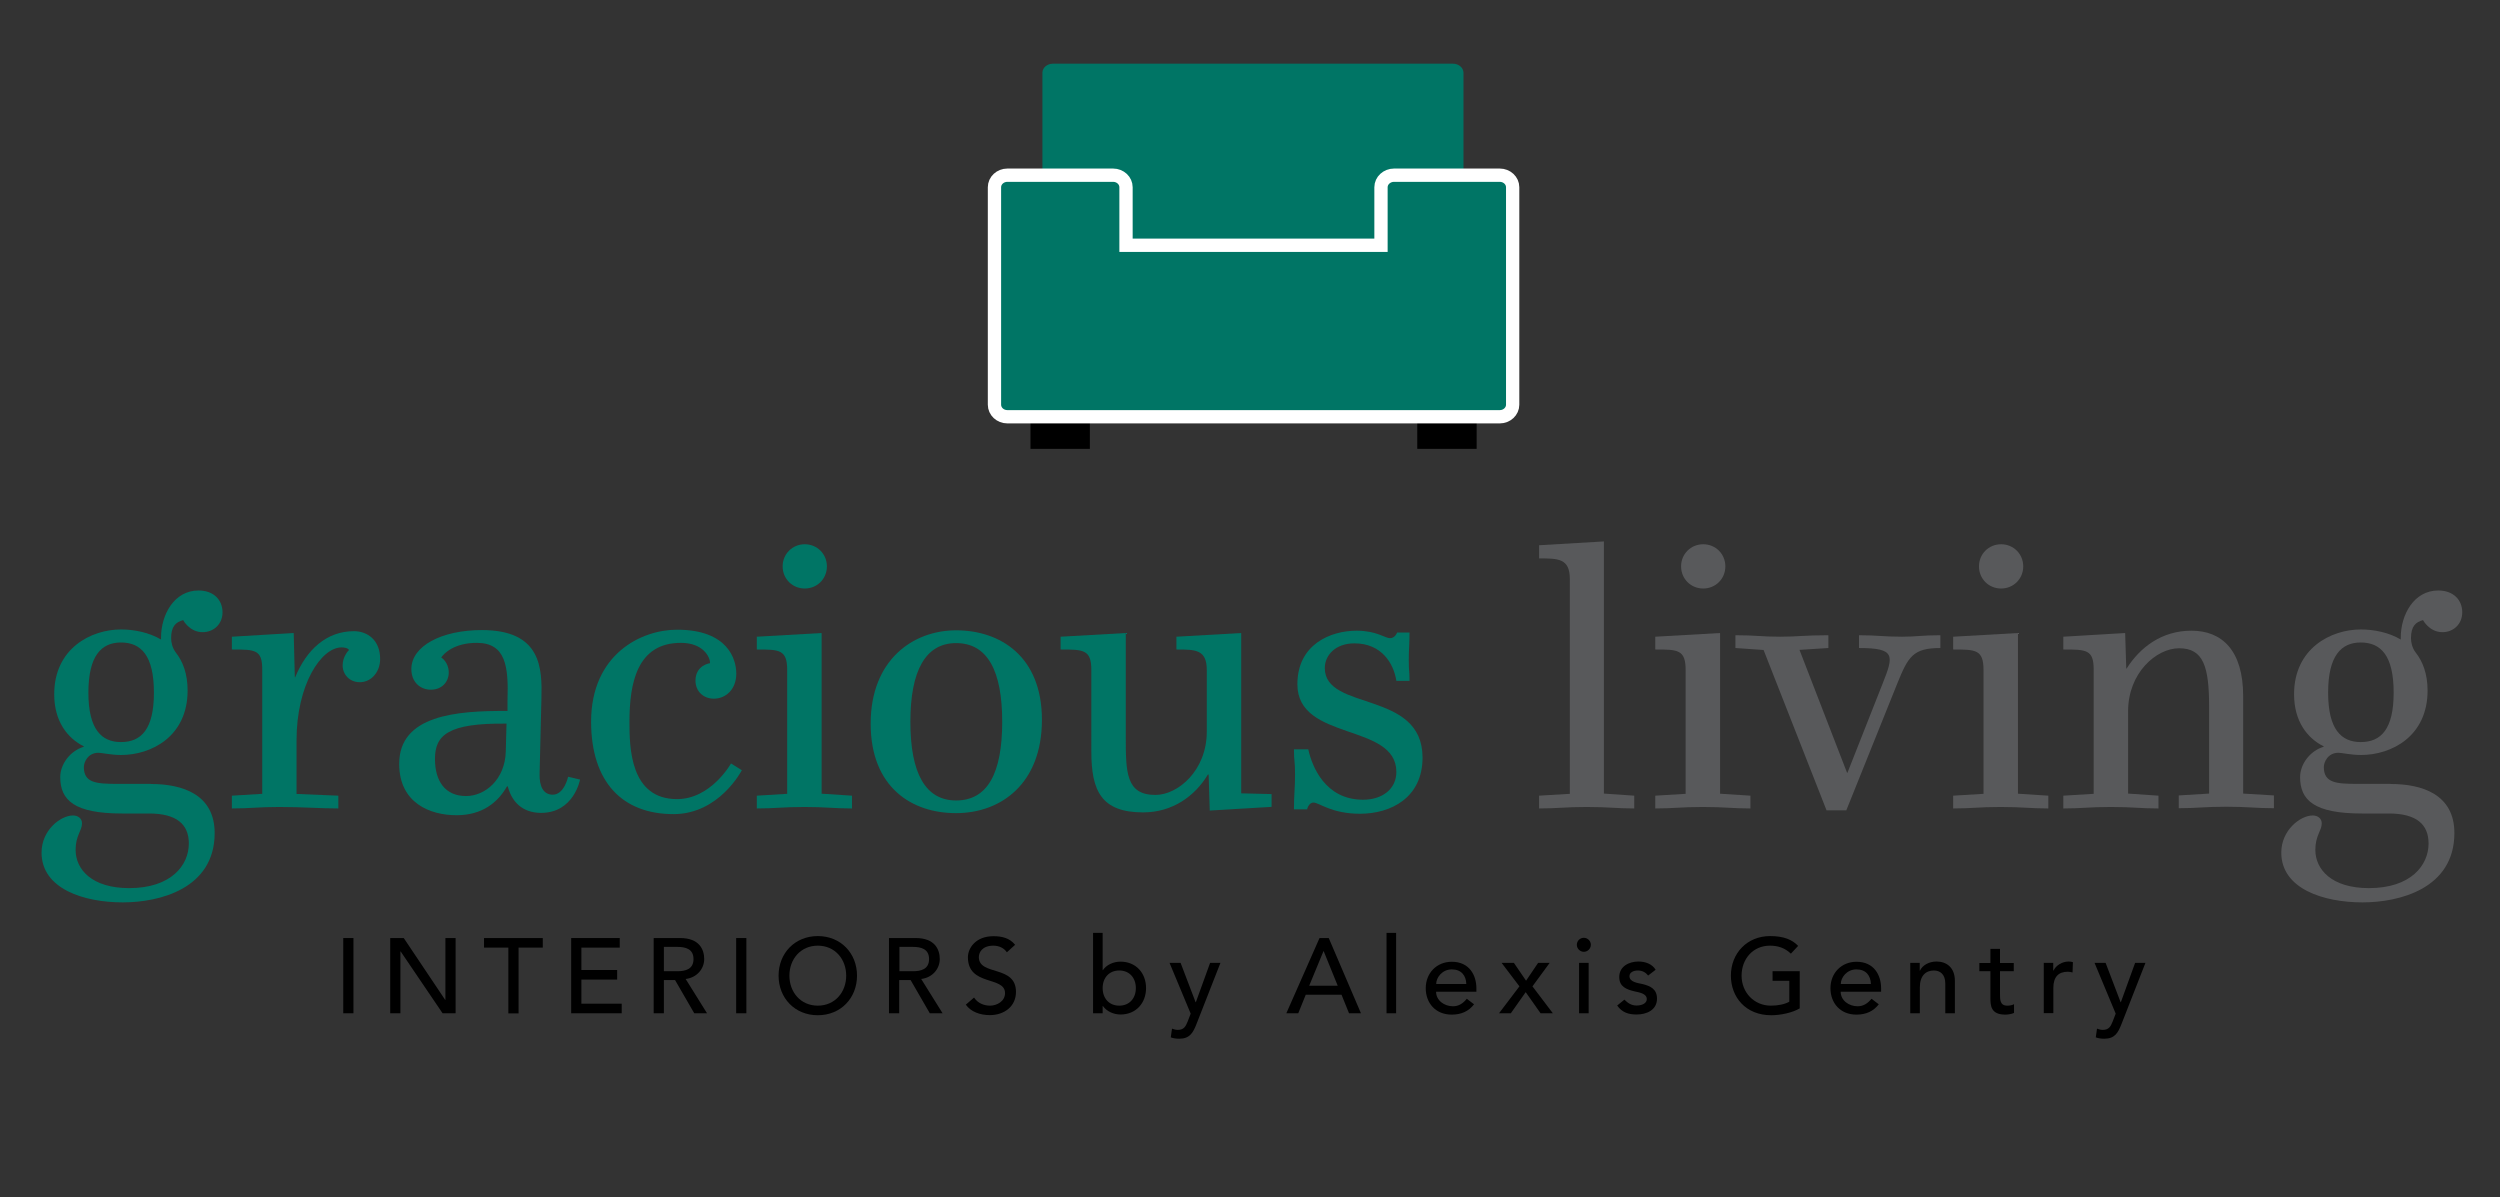 <?xml version="1.0" encoding="UTF-8"?>
<svg xmlns="http://www.w3.org/2000/svg" xmlns:xlink="http://www.w3.org/1999/xlink" version="1.1" x="0px" y="0px" viewBox="0 0 203.35 97.38" style="enable-background:new 0 0 203.35 97.38;" xml:space="preserve">
<rect x="0" y="0" width="203.35" height="97.38" fill="#333333" stroke="none"/>
<style type="text/css">
	.st0{fill:#007565;}
	.st1{fill:#58595B;}
	.st2{fill:#007565;stroke:#FFFFFF;stroke-width:1.081;}
</style>
<g id="card_rules">
</g>
<g id="crops">
</g>
<g id="Layer_1">
	<g>
		<path d="M27.92,76.3h0.83v6.12h-0.83V76.3z"></path>
		<path d="M31.75,76.3h1.09l3.37,5.03h0.02V76.3h0.83v6.12h-1.06l-3.41-5.03h-0.02v5.03h-0.83V76.3z"></path>
		<path d="M41.34,77.08h-1.97V76.3h4.78v0.78h-1.97v5.35h-0.83V77.08z"></path>
		<path d="M46.46,76.3h3.95v0.78h-3.12v1.82h2.91v0.78h-2.91v1.96h3.28v0.78h-4.11V76.3z"></path>
		<path d="M53.17,76.3h2.15c1.57,0,1.96,0.94,1.96,1.71c0,0.78-0.58,1.51-1.51,1.62l1.74,2.79h-1.04l-1.56-2.7H54v2.7h-0.83V76.3z     M54,79h1.09c0.66,0,1.32-0.16,1.32-0.99s-0.66-0.99-1.32-0.99H54V79z"></path>
		<path d="M59.88,76.3h0.83v6.12h-0.83V76.3z"></path>
		<path d="M63.33,79.36c0-1.82,1.32-3.22,3.19-3.22c1.87,0,3.19,1.4,3.19,3.22s-1.32,3.22-3.19,3.22    C64.65,82.58,63.33,81.18,63.33,79.36z M68.83,79.36c0-1.34-0.91-2.44-2.31-2.44c-1.4,0-2.31,1.1-2.31,2.44    c0,1.34,0.91,2.44,2.31,2.44C67.92,81.8,68.83,80.7,68.83,79.36z"></path>
		<path d="M72.33,76.3h2.15c1.57,0,1.96,0.94,1.96,1.71c0,0.78-0.58,1.51-1.51,1.62l1.74,2.79h-1.04l-1.56-2.7h-0.93v2.7h-0.83V76.3    z M73.16,79h1.09c0.66,0,1.32-0.16,1.32-0.99s-0.66-0.99-1.32-0.99h-1.09V79z"></path>
		<path d="M79.23,81.14c0.29,0.45,0.8,0.66,1.3,0.66c0.55,0,1.22-0.35,1.22-1.02c0-1.41-3.02-0.54-3.02-2.92    c0-0.72,0.61-1.71,2.08-1.71c0.67,0,1.31,0.14,1.76,0.7l-0.67,0.61c-0.21-0.32-0.61-0.54-1.09-0.54c-0.92,0-1.19,0.55-1.19,0.93    c0,1.55,3.02,0.62,3.02,2.83c0,1.18-0.95,1.89-2.13,1.89c-0.79,0-1.54-0.27-1.95-0.85L79.23,81.14z"></path>
		<path d="M88.91,75.88h0.78v3.03h0.02c0.28-0.42,0.84-0.69,1.43-0.69c1.26,0,2.08,0.93,2.08,2.15c0,1.21-0.81,2.15-2.08,2.15    c-0.55,0-1.12-0.25-1.43-0.69h-0.02v0.59h-0.78V75.88z M92.39,80.37c0-0.83-0.52-1.43-1.35-1.43s-1.35,0.6-1.35,1.43    c0,0.83,0.52,1.43,1.35,1.43S92.39,81.2,92.39,80.37z"></path>
		<path d="M95.13,78.32h0.9l1.22,3.2h0.02l1.16-3.2h0.84l-1.95,4.98c-0.28,0.71-0.55,1.19-1.4,1.19c-0.23,0-0.48-0.03-0.69-0.11    l0.1-0.71c0.15,0.06,0.31,0.1,0.47,0.1c0.49,0,0.64-0.27,0.8-0.67l0.25-0.65L95.13,78.32z"></path>
		<path d="M107.33,76.3h0.75l2.62,6.12h-0.97l-0.61-1.51h-2.91l-0.61,1.51h-0.97L107.33,76.3z M108.81,80.18l-1.14-2.81h-0.02    l-1.16,2.81H108.81z"></path>
		<path d="M112.78,75.88h0.78v6.54h-0.78V75.88z"></path>
		<path d="M116.81,80.66c0,0.72,0.67,1.19,1.38,1.19c0.47,0,0.82-0.24,1.12-0.61l0.59,0.45c-0.43,0.56-1.03,0.84-1.82,0.84    c-1.3,0-2.11-0.93-2.11-2.15c0-1.23,0.89-2.15,2.12-2.15c1.44,0,2,1.11,2,2.16v0.28H116.81z M119.27,80.04    c-0.02-0.68-0.4-1.19-1.18-1.19c-0.77,0-1.27,0.65-1.27,1.19H119.27z"></path>
		<path d="M123.59,80.23l-1.45-1.91h1l0.99,1.45l0.98-1.45h0.94l-1.4,1.91l1.66,2.19h-1l-1.21-1.72l-1.21,1.72h-0.96L123.59,80.23z"></path>
		<path d="M128.83,76.28c0.31,0,0.57,0.26,0.57,0.57c0,0.31-0.26,0.57-0.57,0.57c-0.31,0-0.57-0.26-0.57-0.57    C128.26,76.54,128.51,76.28,128.83,76.28z M128.44,78.32h0.78v4.1h-0.78V78.32z"></path>
		<path d="M134.06,79.35c-0.18-0.23-0.45-0.41-0.84-0.41c-0.36,0-0.68,0.16-0.68,0.46c0,0.49,0.7,0.56,1.05,0.64    c0.67,0.16,1.19,0.42,1.19,1.19c0,0.93-0.85,1.29-1.66,1.29c-0.67,0-1.18-0.17-1.58-0.73l0.59-0.48c0.25,0.25,0.54,0.48,0.99,0.48    c0.4,0,0.83-0.16,0.83-0.52c0-0.47-0.65-0.55-0.99-0.63c-0.67-0.16-1.25-0.38-1.25-1.17c0-0.86,0.79-1.26,1.56-1.26    c0.55,0,1.11,0.19,1.4,0.67L134.06,79.35z"></path>
		<path d="M146.39,79v3.02c-0.6,0.36-1.57,0.56-2.32,0.56c-2.08,0-3.28-1.48-3.28-3.22c0-1.82,1.32-3.22,3.19-3.22    c1.12,0,1.81,0.3,2.28,0.8l-0.59,0.63c-0.5-0.48-1.08-0.65-1.7-0.65c-1.4,0-2.31,1.1-2.31,2.44c0,1.38,1.03,2.44,2.38,2.44    c0.58,0,1.13-0.11,1.5-0.32v-1.7h-1.36V79H146.39z"></path>
		<path d="M149.72,80.66c0,0.72,0.67,1.19,1.38,1.19c0.48,0,0.82-0.24,1.13-0.61l0.59,0.45c-0.43,0.56-1.03,0.84-1.82,0.84    c-1.3,0-2.11-0.93-2.11-2.15c0-1.23,0.89-2.15,2.12-2.15c1.44,0,2,1.11,2,2.16v0.28H149.72z M152.18,80.04    c-0.02-0.68-0.4-1.19-1.18-1.19c-0.77,0-1.27,0.65-1.27,1.19H152.18z"></path>
		<path d="M155.37,78.32h0.78v0.63h0.02c0.2-0.43,0.72-0.74,1.35-0.74c0.8,0,1.49,0.48,1.49,1.57v2.64h-0.78V80    c0-0.77-0.44-1.06-0.93-1.06c-0.65,0-1.14,0.42-1.14,1.37v2.11h-0.78V78.32z"></path>
		<path d="M163.8,79h-1.12v1.86c0,0.46,0,0.94,0.59,0.94c0.18,0,0.4-0.03,0.55-0.12v0.71c-0.18,0.1-0.55,0.14-0.7,0.14    c-1.2,0-1.22-0.74-1.22-1.39V79h-0.9v-0.67h0.9v-1.15h0.78v1.15h1.12V79z"></path>
		<path d="M166.23,78.32h0.78v0.63h0.02c0.2-0.43,0.72-0.74,1.23-0.74c0.12,0,0.24,0.02,0.35,0.05l-0.03,0.84    c-0.13-0.03-0.26-0.06-0.38-0.06c-0.76,0-1.18,0.42-1.18,1.31v2.06h-0.78V78.32z"></path>
		<path d="M170.37,78.32h0.9l1.22,3.2h0.02l1.16-3.2h0.84l-1.95,4.98c-0.28,0.71-0.54,1.19-1.4,1.19c-0.23,0-0.48-0.03-0.69-0.11    l0.1-0.71c0.15,0.06,0.31,0.1,0.47,0.1c0.49,0,0.64-0.27,0.8-0.67l0.25-0.65L170.37,78.32z"></path>
	</g>
	<g>
		<path class="st0" d="M12.28,63.77c2.56,0,5.18,0.85,5.18,3.99c0,4.54-4.51,5.64-7.47,5.64c-3.17,0-6.61-1.1-6.61-4.05    c0-1.83,1.55-3.02,2.56-3.02c0.4,0,0.73,0.24,0.73,0.64c0,0.61-0.52,0.98-0.52,2.16c0,1.58,1.31,3.11,4.36,3.11    c3.41,0,4.85-1.86,4.85-3.63c0-1.55-0.98-2.44-3.23-2.44H9.93c-3.87,0-5.03-1.07-5.03-2.96c0-1.04,0.79-2.13,1.92-2.47v-0.03    c-1.34-0.67-2.41-2.04-2.41-4.24c0-3.75,3.02-5.27,5.43-5.27c1.07,0,2.28,0.24,3.26,0.82v-0.18c0-1.8,1.04-3.81,3.05-3.81    c1.25,0,1.95,0.79,1.95,1.77c0,0.98-0.73,1.62-1.62,1.62c-1.07,0-1.58-0.98-1.58-0.98c-0.58,0.15-0.98,0.49-0.98,1.46    c0,0.34,0.09,0.79,0.37,1.16c0.58,0.73,0.97,1.74,0.97,3.11c0,3.72-2.93,5.24-5.42,5.24c-0.82,0-1.56-0.18-1.83-0.18    c-0.88,0-1.19,0.79-1.19,1.16c0,1.31,1.04,1.37,2.77,1.37H12.28z M12.52,56.34c0-3.02-1.04-4.08-2.68-4.08    c-1.59,0-2.65,1.07-2.65,4.08c0,2.99,1.07,4.02,2.65,4.02C11.49,60.36,12.52,59.32,12.52,56.34z"></path>
		<path class="st0" d="M27.52,64.72v1.04c-1.49,0-2.87-0.12-4.79-0.12c-1.77,0-2.38,0.12-3.87,0.12v-1.04l2.47-0.15V54.45    c0-1.62-0.58-1.62-2.47-1.62v-1.04l5.03-0.3l0.09,3.6h0.03c0.91-2.22,2.53-3.75,4.78-3.75c1.07,0,2.13,0.7,2.13,2.26    c0,1.07-0.73,1.89-1.65,1.89c-0.85,0-1.4-0.64-1.4-1.37c0-0.76,0.52-1.25,0.52-1.25s-0.09-0.21-0.61-0.21    c-1.65,0-3.66,3.02-3.66,7.56v4.36L27.52,64.72z"></path>
		<path class="st0" d="M47.18,63.41c0,0-0.49,2.71-3.17,2.71c-1.16,0-2.29-0.55-2.71-2.16h-0.06c-0.76,1.34-2.04,2.35-4.11,2.35    c-2.13,0-4.66-0.98-4.66-4.18c0-3.96,4.66-4.33,8.81-4.3v-0.85c0.09-2.74-0.12-4.69-2.5-4.69c-1.89,0-2.71,0.91-2.89,1.19    c0,0,0.61,0.37,0.61,1.22c0,0.76-0.55,1.4-1.46,1.4c-0.82,0-1.58-0.58-1.58-1.68c0-1.86,2.44-3.17,5.73-3.17    c4.85,0,4.91,3.11,4.85,5.55l-0.15,6.13c-0.03,1.07,0.33,1.71,1.07,1.71c0.94,0,1.25-1.46,1.25-1.46L47.18,63.41z M41.2,58.86    c-4.78-0.06-5.82,0.95-5.82,2.87c0,1.8,0.82,3.02,2.53,3.02c1.55,0,3.17-1.34,3.23-3.63L41.2,58.86z"></path>
		<path class="st0" d="M55.07,51.22c4.14,0,4.82,2.41,4.82,3.57c0,1.28-0.85,2.04-1.83,2.04c-0.85,0-1.49-0.61-1.49-1.46    c0-1.28,1.19-1.43,1.19-1.43c0-0.46-0.52-1.65-2.38-1.65c-3.6,0-4.18,3.35-4.18,6.43c0,2.1,0.06,6.28,3.87,6.28    c2.77,0,4.39-2.9,4.39-2.9l0.88,0.55c0,0-1.83,3.57-5.55,3.57c-4.18,0-6.71-2.62-6.71-7.53C48.09,53.2,52.17,51.22,55.07,51.22z"></path>
		<path class="st0" d="M69.3,64.72v1.04c-1.46,0-2.1-0.12-3.87-0.12c-1.77,0-2.38,0.12-3.87,0.12v-1.04l2.47-0.15V54.51    c0-1.68-0.64-1.68-2.47-1.68v-1.04l5.27-0.3v13.07L69.3,64.72z M65.46,44.27c1.01,0,1.8,0.79,1.8,1.8c0,1.01-0.79,1.8-1.8,1.8    s-1.8-0.79-1.8-1.8C63.66,45.06,64.45,44.27,65.46,44.27z"></path>
		<path class="st0" d="M70.82,58.86c0-5.18,3.44-7.59,6.95-7.59c3.57,0,6.98,2.1,6.98,7.28c0,5.21-3.35,7.59-6.98,7.59    C74.21,66.15,70.82,64.08,70.82,58.86z M81.52,58.71c0-4.14-1.19-6.4-3.75-6.4c-2.5,0-3.72,2.26-3.72,6.4    c0,4.18,1.22,6.4,3.72,6.4C80.33,65.11,81.52,62.89,81.52,58.71z"></path>
		<path class="st0" d="M88.77,54.51c0-1.68-0.64-1.68-2.5-1.68v-1.04l5.3-0.3v8.38c0,2.93,0,4.79,2.41,4.79    c1.83,0,4.18-1.98,4.18-5.15v-5c0-1.68-0.91-1.68-2.47-1.68v-1.04l5.27-0.3v13.04l2.47,0.06v1.04l-5.03,0.3l-0.09-2.93h-0.06    c-1.04,1.74-2.87,3.08-5.27,3.08c-3.41,0-4.21-1.77-4.21-4.94V54.51z"></path>
		<path class="st0" d="M106.42,60.97c0.3,1.37,1.37,4.08,4.45,4.08c1.58,0,2.71-0.88,2.71-2.26c0-4.02-8.05-2.47-8.05-7.13    c0-3.26,2.71-4.36,4.82-4.36c1.61,0,2.32,0.61,2.71,0.61c0.43,0,0.58-0.46,0.58-0.46h1.01c0,0.98-0.06,1.31-0.06,2.22    c0,1.04,0.06,0.79,0.06,1.71h-1.07c-0.21-1.4-1.19-3.05-3.41-3.05c-1.55,0-2.41,0.97-2.41,2.01c0,3.54,7.95,1.77,7.95,7.28    c0,3.26-2.56,4.57-5.09,4.57c-2.32,0-3.32-0.91-3.78-0.91c-0.4,0-0.52,0.55-0.52,0.55h-1.07c0-1.19,0.09-1.68,0.09-2.87    c0-1.16-0.09-0.97-0.09-2.01H106.42z"></path>
		<path class="st1" d="M132.93,64.72v1.04c-1.46,0-2.07-0.12-3.87-0.12c-1.74,0-2.38,0.12-3.87,0.12v-1.04l2.5-0.15V47.1    c0-1.68-0.94-1.68-2.5-1.68v-1.07l5.27-0.31v20.51L132.93,64.72z"></path>
		<path class="st1" d="M142.38,64.72v1.04c-1.46,0-2.1-0.12-3.87-0.12c-1.77,0-2.38,0.12-3.87,0.12v-1.04l2.47-0.15V54.51    c0-1.68-0.64-1.68-2.47-1.68v-1.04l5.27-0.3v13.07L142.38,64.72z M138.54,44.27c1.01,0,1.8,0.79,1.8,1.8c0,1.01-0.79,1.8-1.8,1.8    c-1.01,0-1.8-0.79-1.8-1.8C136.74,45.06,137.53,44.27,138.54,44.27z"></path>
		<path class="st1" d="M141.16,52.71v-1.04c1.68,0,2.1,0.12,3.63,0.12c1.49,0,1.92-0.12,3.93-0.12v1.04l-2.35,0.15l3.87,10h0.03    l2.86-7.25c0.91-2.29,1.07-2.9-1.92-2.9v-1.04c1.52,0,1.98,0.12,3.51,0.12c1.19,0,1.58-0.12,3.11-0.12v1.04    c-2.23,0-2.62,0.7-3.51,2.9l-4.14,10.3h-1.61l-5.12-13.04L141.16,52.71z"></path>
		<path class="st1" d="M166.61,64.72v1.04c-1.46,0-2.1-0.12-3.87-0.12c-1.77,0-2.38,0.12-3.87,0.12v-1.04l2.47-0.15V54.51    c0-1.68-0.64-1.68-2.47-1.68v-1.04l5.27-0.3v13.07L166.61,64.72z M162.77,44.27c1.01,0,1.8,0.79,1.8,1.8c0,1.01-0.79,1.8-1.8,1.8    c-1.01,0-1.8-0.79-1.8-1.8C160.97,45.06,161.76,44.27,162.77,44.27z"></path>
		<path class="st1" d="M175.57,64.72v1.04c-1.46,0-2.1-0.12-3.87-0.12c-1.77,0-2.38,0.12-3.87,0.12v-1.04l2.47-0.15V54.45    c0-1.62-0.61-1.62-2.47-1.62v-1.04l5.03-0.3l0.09,2.89h0.03c1.1-1.74,2.87-3.08,5.27-3.08c2.47,0,4.21,1.58,4.21,5.33v7.92    l2.5,0.15v1.04c-1.49,0-2.1-0.12-3.87-0.12c-1.77,0-2.38,0.12-3.87,0.12v-1.04l2.47-0.15v-7.04c0-3.29-0.46-4.78-2.44-4.78    c-1.86,0-4.15,2.01-4.15,5.12v6.7L175.57,64.72z"></path>
		<path class="st1" d="M194.46,63.77c2.56,0,5.18,0.85,5.18,3.99c0,4.54-4.51,5.64-7.47,5.64c-3.17,0-6.61-1.1-6.61-4.05    c0-1.83,1.55-3.02,2.56-3.02c0.4,0,0.73,0.24,0.73,0.64c0,0.61-0.52,0.98-0.52,2.16c0,1.58,1.31,3.11,4.36,3.11    c3.41,0,4.85-1.86,4.85-3.63c0-1.55-0.98-2.44-3.23-2.44h-2.19c-3.87,0-5.03-1.07-5.03-2.96c0-1.04,0.79-2.13,1.92-2.47v-0.03    c-1.34-0.67-2.41-2.04-2.41-4.24c0-3.75,3.02-5.27,5.42-5.27c1.07,0,2.29,0.24,3.26,0.82v-0.18c0-1.8,1.04-3.81,3.05-3.81    c1.25,0,1.95,0.79,1.95,1.77c0,0.98-0.73,1.62-1.61,1.62c-1.07,0-1.58-0.98-1.58-0.98c-0.58,0.15-0.98,0.49-0.98,1.46    c0,0.34,0.09,0.79,0.37,1.16c0.58,0.73,0.98,1.74,0.98,3.11c0,3.72-2.93,5.24-5.42,5.24c-0.82,0-1.55-0.18-1.83-0.18    c-0.88,0-1.19,0.79-1.19,1.16c0,1.31,1.04,1.37,2.77,1.37H194.46z M194.7,56.34c0-3.02-1.04-4.08-2.68-4.08    c-1.58,0-2.65,1.07-2.65,4.08c0,2.99,1.07,4.02,2.65,4.02C193.67,60.36,194.7,59.32,194.7,56.34z"></path>
	</g>
</g>
<g id="Layer_3">
	<rect x="83.82" y="33.76" width="4.83" height="2.75"></rect>
	<rect x="115.28" y="33.76" width="4.83" height="2.75"></rect>
	<path class="st0" d="M119.04,19.21c0,0.41-0.38,0.74-0.86,0.74H85.65c-0.47,0-0.86-0.33-0.86-0.74V5.92c0-0.41,0.38-0.74,0.86-0.74   h32.53c0.47,0,0.86,0.33,0.86,0.74V19.21z"></path>
</g>
<g id="Layer_2">
	<path class="st2" d="M91.59,19.95v-4.72c0-0.54-0.47-0.98-1.05-0.98h-8.6c-0.58,0-1.05,0.44-1.05,0.98v17.69   c0,0.54,0.47,0.98,1.05,0.98h40.05c0.58,0,1.05-0.44,1.05-0.98V15.23c0-0.54-0.47-0.98-1.05-0.98h-8.6c-0.58,0-1.06,0.44-1.06,0.98   v4.72H91.59z"></path>
</g>
</svg>
